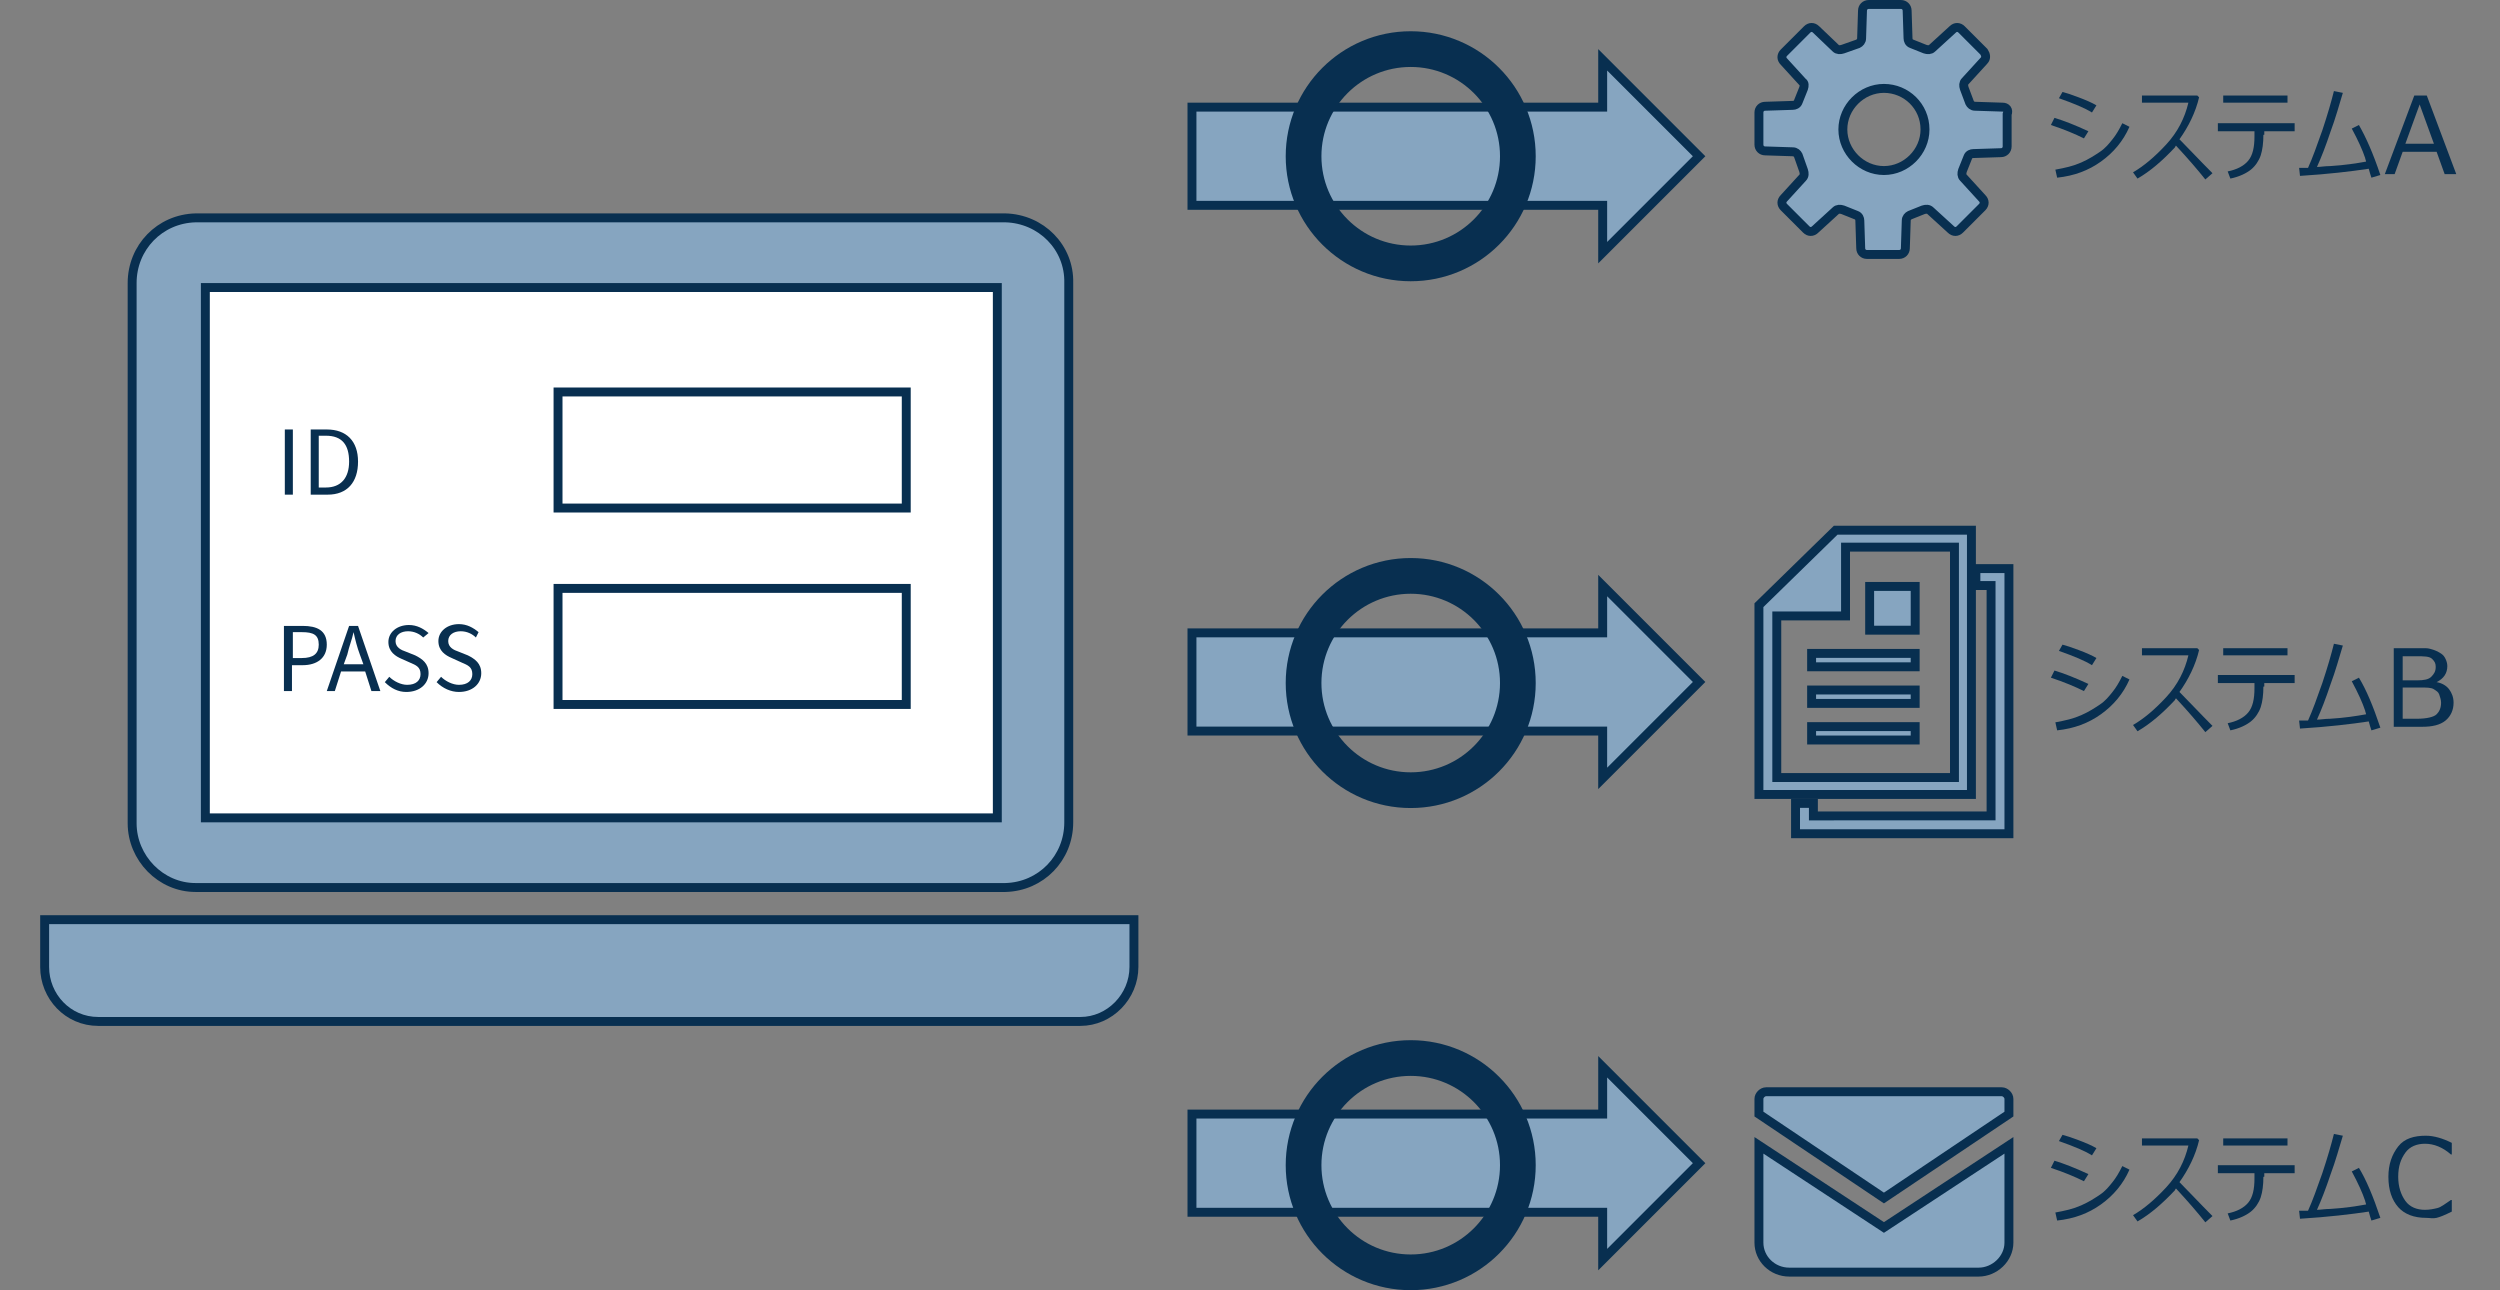 <?xml version="1.0" encoding="utf-8"?>
<!-- Generator: Adobe Illustrator 23.0.3, SVG Export Plug-In . SVG Version: 6.00 Build 0)  -->
<svg version="1.1" id="レイヤー_1" xmlns="http://www.w3.org/2000/svg" xmlns:xlink="http://www.w3.org/1999/xlink" x="0px"
	 y="0px" viewBox="0 0 280 144.5" style="enable-background:new 0 0 280 144.5;" xml:space="preserve">
<rect x="0" y="0" width="280" height="144.5" fill="#808080" stroke="none"/>
<style type="text/css">
	.st0{fill:none;}
	.st1{fill:#FFFFFF;}
	.st2{fill:#86A5C0;stroke:#082F50;}
	.st3{enable-background:new    ;}
	.st4{fill:#082F50;}
	.st5{fill:none;stroke:#082F50;}
	.st6{fill:#86A5C0;}
	.st7{fill:none;stroke:#082F50;stroke-width:4;}
</style>
<g id="optionSinglesignon" transform="translate(-574 -2278.5)">
	<rect id="長方形_2027" x="574" y="2279" class="st0" width="280" height="144"/>
	<g id="グループ_118" transform="translate(1 -2)">
		<g id="グループ_66" transform="translate(578 2304.901)">
			<g id="グループ_65">
				<rect id="長方形_1803" x="16.2" y="7.1" class="st1" width="95.3" height="64"/>
				<g id="ノートパソコンのアイコン素材3" transform="translate(0 0)">
					<path id="パス_457" class="st2" d="M16.9,75h90.7c4-0.1,7.1-3.3,7.1-7.3V7.3c0.1-4-3.1-7.2-7.1-7.3H16.9
						c-4,0.1-7.1,3.3-7.1,7.3v60.5C9.8,71.7,13,75,16.9,75z M18,7.8h88.7v59.4H18V7.8z"/>
					<path id="パス_458" class="st2" d="M0,78.6v5.3C0,87.2,2.6,90,6,90h110c3.3,0,6-2.8,6-6.1v-5.3H0z"/>
				</g>
			</g>
			<g class="st3">
				<path class="st4" d="M26.9,23.7h0.9V31h-0.9V23.7z"/>
				<path class="st4" d="M29.8,23.7h1.8c2.2,0,3.5,1.3,3.5,3.6c0,2.3-1.2,3.7-3.4,3.7h-1.9V23.7z M31.5,30.2c1.7,0,2.6-1.1,2.6-2.9
					c0-1.9-0.8-2.9-2.6-2.9h-0.8v5.8H31.5z"/>
			</g>
			<g class="st3">
				<path class="st4" d="M26.8,45.7h2.1c1.6,0,2.7,0.5,2.7,2.1c0,1.5-1.1,2.3-2.7,2.3h-1.2V53h-0.9V45.7z M28.8,49.3
					c1.3,0,1.9-0.5,1.9-1.5c0-1.1-0.6-1.4-1.9-1.4h-1v2.9H28.8z"/>
				<path class="st4" d="M35.9,50.8h-2.7L32.5,53h-0.9l2.5-7.3h1l2.5,7.3h-1L35.9,50.8z M35.7,50l-0.4-1.1c-0.3-0.8-0.5-1.6-0.7-2.5
					h0c-0.2,0.9-0.5,1.6-0.7,2.5L33.5,50H35.7z"/>
				<path class="st4" d="M38.1,52l0.5-0.6c0.5,0.5,1.3,0.9,2,0.9c1,0,1.5-0.5,1.5-1.2c0-0.8-0.5-1-1.2-1.3L40,49.4
					c-0.7-0.3-1.5-0.8-1.5-1.9c0-1.1,1-1.9,2.3-1.9c0.9,0,1.6,0.4,2.2,0.9L42.4,47c-0.4-0.4-1-0.7-1.7-0.7c-0.8,0-1.4,0.4-1.4,1.1
					c0,0.7,0.6,1,1.2,1.2l1,0.4c0.8,0.4,1.5,0.9,1.5,2c0,1.2-1,2.1-2.5,2.1C39.6,53.1,38.8,52.7,38.1,52z"/>
				<path class="st4" d="M43.9,52l0.5-0.6c0.5,0.5,1.3,0.9,2,0.9c1,0,1.5-0.5,1.5-1.2c0-0.8-0.5-1-1.2-1.3l-1.1-0.5
					c-0.7-0.3-1.5-0.8-1.5-1.9c0-1.1,1-1.9,2.3-1.9c0.9,0,1.6,0.4,2.2,0.9L48.3,47c-0.4-0.4-1-0.7-1.7-0.7c-0.8,0-1.4,0.4-1.4,1.1
					c0,0.7,0.6,1,1.2,1.2l1,0.4c0.8,0.4,1.5,0.9,1.5,2c0,1.2-1,2.1-2.5,2.1C45.5,53.1,44.6,52.7,43.9,52z"/>
			</g>
			<g id="長方形_1840" transform="translate(57 41)">
				<rect y="0" class="st1" width="40" height="14"/>
				<rect x="0.5" y="0.5" class="st5" width="39" height="13"/>
			</g>
			<g id="長方形_1841" transform="translate(57 19)">
				<rect y="0" class="st1" width="40" height="14"/>
				<rect x="0.5" y="0.5" class="st5" width="39" height="13"/>
			</g>
		</g>
		<g id="無料の設定歯車アイコン" transform="translate(770 2281)">
			<path id="パス_468" class="st2" d="M27.3,11.5l-3.1-0.1c-0.3,0-0.5-0.2-0.6-0.4L23,9.4c-0.1-0.3-0.1-0.6,0.1-0.8l2.1-2.3
				c0.3-0.3,0.2-0.7,0-1l-2.5-2.5c-0.3-0.3-0.7-0.3-1,0l-2.3,2.1c-0.2,0.2-0.5,0.2-0.8,0.1l-1.5-0.6c-0.3-0.1-0.4-0.4-0.4-0.6
				l-0.1-3.1c0-0.4-0.3-0.7-0.7-0.7h-3.6c-0.4,0-0.7,0.3-0.7,0.7l-0.1,3.1c0,0.3-0.2,0.5-0.4,0.6L9.4,5C9.1,5.1,8.8,5.1,8.6,4.9
				L6.4,2.8c-0.3-0.3-0.7-0.3-1,0L2.8,5.4c-0.3,0.3-0.3,0.7,0,1l2.1,2.3C5.1,8.8,5.1,9.1,5,9.4l-0.6,1.5c-0.1,0.3-0.4,0.4-0.6,0.4
				l-3.1,0.1c-0.4,0-0.7,0.3-0.7,0.7v3.6c0,0.4,0.3,0.7,0.7,0.7l3.1,0.1c0.3,0,0.5,0.2,0.6,0.4L5,18.6c0.1,0.3,0.1,0.6-0.1,0.8
				l-2.1,2.3c-0.3,0.3-0.3,0.7,0,1l2.5,2.5c0.3,0.3,0.7,0.3,1,0l2.3-2.1c0.2-0.2,0.5-0.2,0.8-0.1l1.5,0.6c0.3,0.1,0.4,0.4,0.4,0.6
				l0.1,3.1c0,0.4,0.3,0.7,0.7,0.7h3.6c0.4,0,0.7-0.3,0.7-0.7l0.1-3.1c0-0.3,0.2-0.5,0.4-0.6l1.5-0.6c0.3-0.1,0.6-0.1,0.8,0.1
				l2.3,2.1c0.3,0.3,0.7,0.3,1,0l2.5-2.5c0.3-0.3,0.3-0.7,0-1l-2.1-2.3c-0.2-0.2-0.2-0.5-0.1-0.8l0.6-1.5c0.1-0.3,0.4-0.4,0.6-0.4
				l3.1-0.1c0.4,0,0.7-0.3,0.7-0.7v-3.6C28,11.8,27.7,11.5,27.3,11.5z M14,18.6c-2.5,0-4.6-2.1-4.6-4.6s2.1-4.6,4.6-4.6
				c2.5,0,4.6,2,4.6,4.6C18.6,16.5,16.5,18.6,14,18.6C14,18.6,14,18.6,14,18.6z"/>
		</g>
		<g id="文書ドキュメント_1_" transform="translate(770 2339.881)">
			<path id="パス_469" class="st2" d="M23.8,0H8.6L0,8.4v21.2h23.8V0z M21.9,27.7H2V9.6h7.7V1.9h12.2V27.7z"/>
			<rect id="長方形_1842" x="5.9" y="13.8" class="st2" width="11.6" height="1.5"/>
			<rect id="長方形_1843" x="5.9" y="17.9" class="st2" width="11.6" height="1.5"/>
			<rect id="長方形_1844" x="5.9" y="22" class="st2" width="11.6" height="1.5"/>
			<rect id="長方形_1845" x="12.4" y="6.3" class="st2" width="5.1" height="4.9"/>
			<path id="パス_470" class="st2" d="M24.3,4.3v1.9H26v25.8H6.1v-1.4h-2V34H28V4.3H24.3z"/>
		</g>
		<g id="メールの無料アイコン" transform="translate(770 2402.777)">
			<path id="パス_471" class="st2" d="M27.2,0H0.8C0.4,0,0,0.4,0,0.8v1.7l14,9.4l14-9.4V0.8C28,0.4,27.6,0,27.2,0z"/>
			<path id="パス_472" class="st2" d="M0,6v10.9c0,1.8,1.5,3.3,3.4,3.3c0,0,0,0,0,0h21.2c1.8,0,3.4-1.5,3.4-3.3c0,0,0,0,0,0V6
				l-14,9.2L0,6z"/>
		</g>
		<g class="st3">
			<path class="st4" d="M806.9,2295.2l-0.5,0.8c-1-0.5-2.2-1-3.7-1.5l0.4-0.8C804.1,2294,805.4,2294.5,806.9,2295.2z M811.5,2294.7
				c-0.7,1.6-1.8,2.9-3.2,3.9s-3,1.6-4.9,1.8l-0.2-0.9c1.1-0.2,2-0.4,2.9-0.8s1.5-0.8,2.1-1.2s1-0.9,1.4-1.4s0.7-1,1.1-1.8
				L811.5,2294.7z M807.8,2292.3l-0.5,0.8c-0.8-0.5-2-1-3.7-1.6l0.4-0.7c0.4,0.1,1,0.3,1.8,0.6S807.3,2292,807.8,2292.3z"/>
			<path class="st4" d="M812.4,2300.5l-0.5-0.7c1.2-0.7,2.4-1.7,3.7-3.1s2.1-3,2.5-4.7h-5.2v-0.8h6.2l0.2,0.2
				c-0.4,1.7-1.2,3.3-2.2,4.7c1,1,2.2,2.3,3.7,3.8l-0.8,0.7c-0.8-1-1.9-2.3-3.3-3.8c0,0.1-0.1,0.1-0.1,0.2
				C815.2,2298.5,813.8,2299.7,812.4,2300.5z"/>
			<path class="st4" d="M826.5,2295.6c0,0.9-0.1,1.7-0.3,2.3s-0.6,1.2-1.1,1.6s-1.3,0.8-2.3,1l-0.3-0.8c1-0.2,1.8-0.6,2.3-1.2
				s0.7-1.5,0.7-2.7v-0.6h-4.1v-0.9h8.6v0.9h-3.4V2295.6z M829.2,2292H822v-0.8h7.2V2292z"/>
			<path class="st4" d="M839.6,2300.1l-1,0.3c-0.1-0.3-0.2-0.6-0.3-1c-2,0.3-4.5,0.6-7.7,0.8l-0.1-0.9c0.2,0,0.6,0,1,0
				c0.5-1.1,1-2.5,1.6-4.2c0.6-1.8,1-3.2,1.3-4.4l1,0.2c-0.4,1.3-0.8,2.8-1.4,4.4c-0.5,1.5-1,2.8-1.5,3.9c0.4,0,0.9-0.1,1.5-0.1
				c1.6-0.1,2.9-0.3,4-0.5c0-0.1-0.1-0.3-0.1-0.4c-0.3-0.9-0.8-2-1.5-3.3l0.8-0.4C838,2295.9,838.8,2297.7,839.6,2300.1z"/>
			<path class="st4" d="M846.8,2300l-0.9-2.5h-3.8l-0.9,2.5h-1.1l3.3-8.8h1.4l3.3,8.8H846.8z M845.6,2296.6l-1.6-4.4l-1.6,4.4H845.6
				z"/>
		</g>
		<g class="st3">
			<path class="st4" d="M806.9,2357.1l-0.5,0.8c-1-0.5-2.2-1-3.7-1.5l0.4-0.8C804.1,2355.9,805.4,2356.4,806.9,2357.1z
				 M811.5,2356.6c-0.7,1.6-1.8,2.9-3.2,3.9s-3,1.6-4.9,1.8l-0.2-0.9c1.1-0.2,2-0.4,2.9-0.8s1.5-0.8,2.1-1.2s1-0.9,1.4-1.4
				s0.7-1,1.1-1.8L811.5,2356.6z M807.8,2354.2l-0.5,0.8c-0.8-0.5-2-1-3.7-1.6l0.4-0.7c0.4,0.1,1,0.3,1.8,0.6
				S807.3,2353.9,807.8,2354.2z"/>
			<path class="st4" d="M812.4,2362.4l-0.5-0.7c1.2-0.7,2.4-1.7,3.7-3.1s2.1-3,2.5-4.7h-5.2v-0.8h6.2l0.2,0.2
				c-0.4,1.7-1.2,3.3-2.2,4.7c1,1,2.2,2.3,3.7,3.8l-0.8,0.7c-0.8-1-1.9-2.3-3.3-3.8c0,0.1-0.1,0.1-0.1,0.2
				C815.2,2360.4,813.8,2361.6,812.4,2362.4z"/>
			<path class="st4" d="M826.5,2357.4c0,0.9-0.1,1.7-0.3,2.3s-0.6,1.2-1.1,1.6s-1.3,0.8-2.3,1l-0.3-0.8c1-0.2,1.8-0.6,2.3-1.2
				s0.7-1.5,0.7-2.7v-0.6h-4.1v-0.9h8.6v0.9h-3.4V2357.4z M829.2,2353.9H822v-0.8h7.2V2353.9z"/>
			<path class="st4" d="M839.6,2362l-1,0.3c-0.1-0.3-0.2-0.6-0.3-1c-2,0.3-4.5,0.6-7.7,0.8l-0.1-0.9c0.2,0,0.6,0,1,0
				c0.5-1.1,1-2.5,1.6-4.2c0.6-1.8,1-3.2,1.3-4.4l1,0.2c-0.4,1.3-0.8,2.8-1.4,4.4c-0.5,1.5-1,2.8-1.5,3.9c0.4,0,0.9-0.1,1.5-0.1
				c1.6-0.1,2.9-0.3,4-0.5c0-0.1-0.1-0.3-0.1-0.4c-0.3-0.9-0.8-2-1.5-3.3l0.8-0.4C838,2357.7,838.8,2359.6,839.6,2362z"/>
			<path class="st4" d="M841.1,2361.9v-8.8h2.6c0.4,0,0.7,0,1,0s0.6,0.1,0.9,0.2s0.5,0.2,0.8,0.4s0.4,0.4,0.5,0.6s0.2,0.5,0.2,0.8
				c0,0.8-0.4,1.4-1.2,1.8v0c0.6,0.1,1.1,0.4,1.4,0.8s0.5,0.9,0.5,1.5c0,0.8-0.3,1.5-0.9,2s-1.5,0.7-2.6,0.7H841.1z M842.1,2354v2.7
				h1.6c0.8,0,1.3-0.1,1.6-0.4s0.5-0.6,0.5-1.1c0-0.4-0.1-0.6-0.4-0.9s-0.9-0.3-1.8-0.3H842.1z M842.1,2357.6v3.4h1.6
				c1.1,0,1.9-0.2,2.2-0.5s0.5-0.7,0.5-1.3c0-0.3-0.1-0.6-0.2-0.9s-0.3-0.4-0.6-0.6s-0.8-0.2-1.6-0.2H842.1z"/>
		</g>
		<g class="st3">
			<path class="st4" d="M806.9,2412l-0.5,0.8c-1-0.5-2.2-1-3.7-1.5l0.4-0.8C804.1,2410.8,805.4,2411.3,806.9,2412z M811.5,2411.5
				c-0.7,1.6-1.8,2.9-3.2,3.9s-3,1.6-4.9,1.8l-0.2-0.9c1.1-0.2,2-0.4,2.9-0.8s1.5-0.8,2.1-1.2s1-0.9,1.4-1.4s0.7-1,1.1-1.8
				L811.5,2411.5z M807.8,2409.1l-0.5,0.8c-0.8-0.5-2-1-3.7-1.6l0.4-0.7c0.4,0.1,1,0.3,1.8,0.6S807.3,2408.8,807.8,2409.1z"/>
			<path class="st4" d="M812.4,2417.3l-0.5-0.7c1.2-0.7,2.4-1.7,3.7-3.1s2.1-3,2.5-4.7h-5.2v-0.8h6.2l0.2,0.2
				c-0.4,1.7-1.2,3.3-2.2,4.7c1,1,2.2,2.3,3.7,3.8l-0.8,0.7c-0.8-1-1.9-2.3-3.3-3.8c0,0.1-0.1,0.1-0.1,0.2
				C815.2,2415.3,813.8,2416.5,812.4,2417.3z"/>
			<path class="st4" d="M826.5,2412.3c0,0.9-0.1,1.7-0.3,2.3s-0.6,1.2-1.1,1.6s-1.3,0.8-2.3,1l-0.3-0.8c1-0.2,1.8-0.6,2.3-1.2
				s0.7-1.5,0.7-2.7v-0.6h-4.1v-0.9h8.6v0.9h-3.4V2412.3z M829.2,2408.8H822v-0.8h7.2V2408.8z"/>
			<path class="st4" d="M839.6,2416.9l-1,0.3c-0.1-0.3-0.2-0.6-0.3-1c-2,0.3-4.5,0.6-7.7,0.8l-0.1-0.9c0.2,0,0.6,0,1,0
				c0.5-1.1,1-2.5,1.6-4.2c0.6-1.8,1-3.2,1.3-4.4l1,0.2c-0.4,1.3-0.8,2.8-1.4,4.4c-0.5,1.5-1,2.8-1.5,3.9c0.4,0,0.9-0.1,1.5-0.1
				c1.6-0.1,2.9-0.3,4-0.5c0-0.1-0.1-0.3-0.1-0.4c-0.3-0.9-0.8-2-1.5-3.3l0.8-0.4C838,2412.6,838.8,2414.5,839.6,2416.9z"/>
			<path class="st4" d="M844.7,2416.9c-1.3,0-2.4-0.4-3.1-1.2s-1.1-1.9-1.1-3.4c0-1.4,0.4-2.5,1.1-3.4s1.8-1.2,3.1-1.2
				c0.9,0,1.9,0.3,2.9,0.8v1.3h-0.1c-0.9-0.8-1.9-1.2-2.9-1.2c-0.9,0-1.7,0.3-2.2,1s-0.8,1.5-0.8,2.7c0,1.1,0.3,2,0.8,2.7
				s1.3,1,2.2,1c0.5,0,1-0.1,1.4-0.2s0.9-0.5,1.5-0.9h0.1v1.3c-0.8,0.4-1.3,0.6-1.7,0.7S845.1,2416.9,844.7,2416.9z"/>
		</g>
		<g id="合体_21" transform="translate(764 2285.999) rotate(90)">
			<path class="st6" d="M17.5,57.5h-11V12v-0.5H6H1.2L12,0.7l10.8,10.8H18h-0.5V12V57.5z"/>
			<path class="st4" d="M17,57V12v-1h1h3.6L12,1.4L2.4,11H6h1v1v45H17 M18,58H6V12H0L12,0l12,12h-6V58z"/>
		</g>
		<g id="合体_22" transform="translate(764 2344.881) rotate(90)">
			<path class="st6" d="M17.5,57.5h-11V12v-0.5H6H1.2L12,0.7l10.8,10.8H18h-0.5V12V57.5z"/>
			<path class="st4" d="M17,57V12v-1h1h3.6L12,1.4L2.4,11H6h1v1v45H17 M18,58H6V12H0L12,0l12,12h-6V58z"/>
		</g>
		<g id="合体_23" transform="translate(764 2398.777) rotate(90)">
			<path class="st6" d="M17.5,57.5h-11V12v-0.5H6H1.2L12,0.7l10.8,10.8H18h-0.5V12V57.5z"/>
			<path class="st4" d="M17,57V12v-1h1h3.6L12,1.4L2.4,11H6h1v1v45H17 M18,58H6V12H0L12,0l12,12h-6V58z"/>
		</g>
		<g id="楕円形_3" transform="translate(717 2284)">
			<circle class="st0" cx="14" cy="14" r="14"/>
			<circle class="st7" cx="14" cy="14" r="12"/>
		</g>
		<g id="楕円形_4" transform="translate(717 2343)">
			<circle class="st0" cx="14" cy="14" r="14"/>
			<circle class="st7" cx="14" cy="14" r="12"/>
		</g>
		<g id="楕円形_5" transform="translate(717 2397)">
			<circle class="st0" cx="14" cy="14" r="14"/>
			<circle class="st7" cx="14" cy="14" r="12"/>
		</g>
	</g>
</g>
</svg>
